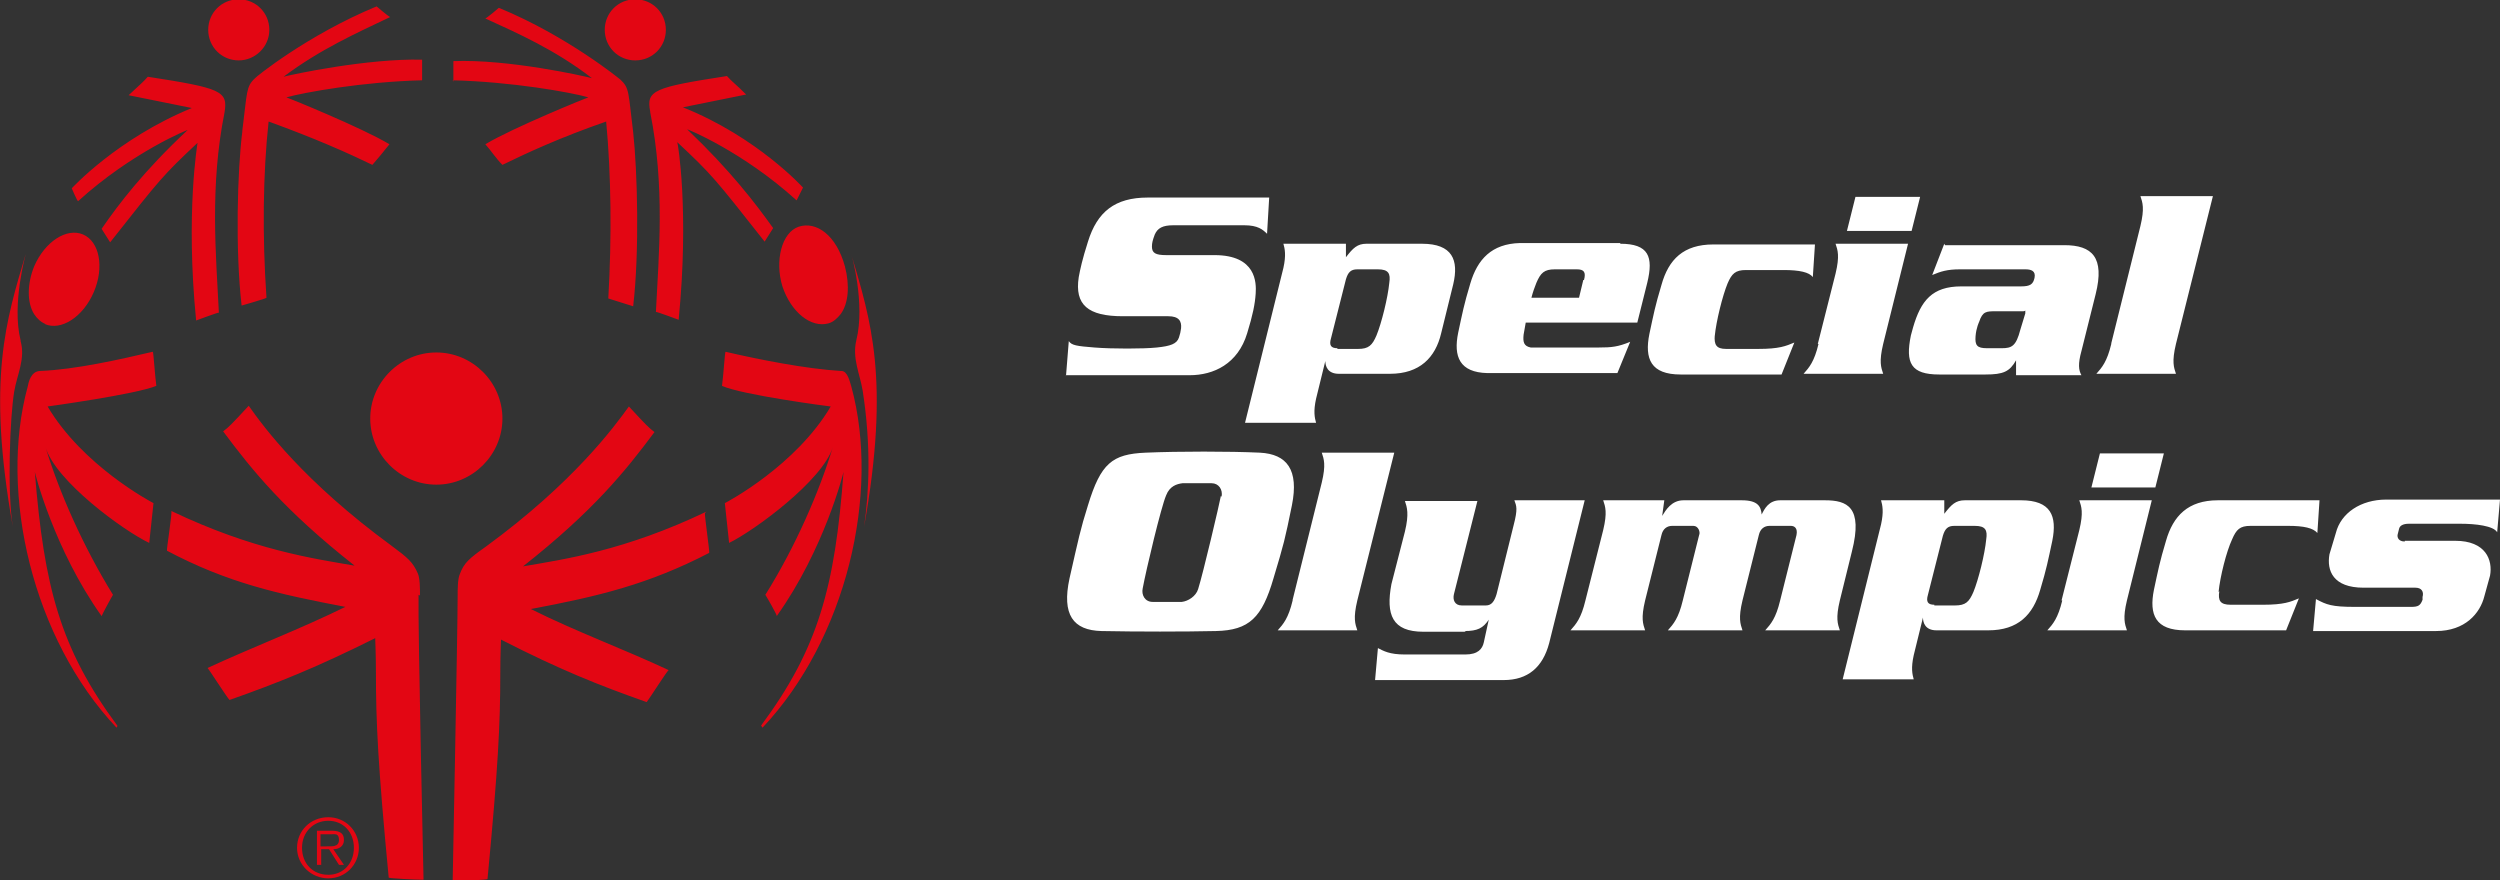 <svg xmlns="http://www.w3.org/2000/svg" id="Layer_1" viewBox="0 0 351.8 123.9"><rect x="0" y="0" width="351.8" height="123.9" fill="#333333" stroke="none"/><defs><style>      .st0 {        fill: #fff;      }      .st1 {        fill: #e30613;      }    </style></defs><path id="path1" class="st0" d="M241.3,47.2c-.1,1.3.2,1.9,1.6,1.9h4.5c3,0,3.9-.4,5.1-.9l-1.8,4.5h-14.2c-4.2,0-5.1-2.2-4.4-5.7.6-2.8.8-3.9,1.7-6.9,1-3.6,3.1-5.7,7.3-5.7h14.3l-.3,4.6c-.5-.7-1.9-1-4.1-1h-5.3c-1.5,0-2,.5-2.6,1.9-.7,1.7-1.6,5.3-1.8,7.4M188.2,49c-.9,0-1.2-.4-.9-1.4l2.1-8.3c.3-1,.7-1.4,1.6-1.4h1.4s1.5,0,1.5,0c1.5,0,1.8.6,1.6,1.9-.2,2.1-1.1,5.7-1.8,7.4-.6,1.4-1.1,1.9-2.6,1.9h-2.9ZM180.6,34.3c.2.7.4,1.6,0,3.4l-5.4,21.8h10c-.2-.7-.4-1.6,0-3.4l1.3-5.3h0c0,.7.3,1.8,1.9,1.8h7.2c4.2,0,6.4-2.3,7.2-5.7l1.7-6.9c.8-3.4-.1-5.7-4.4-5.7h-7.8c-1.3,0-1.9.6-2.9,1.9v-1.9h-9ZM222.9,39.4c.3-1.1,0-1.5-1-1.5h-3.1c-1.5,0-2,.5-2.6,1.9-.2.5-.5,1.3-.7,2.1h6.7s.6-2.5.6-2.5M228,34.3c4,0,4.7,1.8,3.8,5.5l-1.4,5.6h-15.7c-.1.6-.2,1.2-.3,1.7-.1,1,0,1.6,1,1.8.2,0,.5,0,.8,0h8.8c1.8,0,2.7-.1,4.4-.8l-1.8,4.4h-18.3,0c-3.9-.1-4.8-2.3-4.1-5.7.6-2.8.8-3.9,1.7-6.9,1-3.4,3-5.6,7-5.7h0s14.1,0,14.1,0h0M261.1,27.7l-1.2,4.8h9.1l1.2-4.8h-9.1ZM255.9,48.4c-.6,2.5-1.3,3.3-2.1,4.2h11.2c-.3-.9-.6-1.7,0-4.2l3.5-14.1h-10.2c.3.9.6,1.7,0,4.2l-2.5,9.9h0ZM284.7,43.8c.2,0,.3-.1.3-.1v.4c0,0-.7,2.3-.7,2.3-.6,2.3-1.2,2.6-2.6,2.6h-2.1c-1.4,0-1.7-.4-1.6-1.7.1-1.2.5-2,.5-2,.5-1.5,1-1.5,2.4-1.5h3.8M273.6,34.3l-1.7,4.4c1.2-.5,2.1-.8,3.9-.8h9.2c.8,0,1.5.2,1.3,1.2-.2.9-.6,1.2-1.9,1.2h-8.4c-4.1,0-5.7,2-6.8,5.8l-.3,1.1c-.8,3.9,0,5.5,4,5.5h6.5c2.5,0,3.4-.4,4.3-2v-.2s0,2.3,0,2.3h9.2c-.4-.7-.5-1.6,0-3.4l2-8c1.3-5.2-.5-6.9-4.4-6.9h-16.8,0ZM297.1,48.4c-.6,2.5-1.3,3.3-2.1,4.2h11.2c-.3-.9-.6-1.7,0-4.2l5.2-20.8h-10.2c.3.9.6,1.7,0,4.2l-4.1,16.5h0ZM150,52.8h17.4c3.4,0,6.8-1.6,8.1-5.9.8-2.6,1.1-4.1,1.2-5.6.1-1.5.1-5.4-5.8-5.4h-6.8c-1.5,0-2-.3-2-1.2,0-.5.1-.9.4-1.7.4-.9,1.1-1.3,2.6-1.3h10c1.9,0,2.6.6,3.2,1.2l.3-5.1h-17.1c-4.6,0-7.1,2-8.4,6.2-.8,2.5-1.1,3.9-1.3,5-.6,3.9,1.3,5.5,6.2,5.5,4.9,0,6.4,0,6.4,0,1.5,0,1.9.7,1.8,1.7-.1.6-.1.7-.3,1.3-.3.9-1.2,1.2-3.1,1.4-1.9.2-6.3.2-8.8,0-2.5-.2-3.2-.3-3.6-.9l-.4,5h0Z"></path><path id="path13" class="st1" d="M6.4,45.6c-.7-.3-1.2-.8-1.6-1.4-1-1.6-1-4.2,0-6.7,1.5-3.5,4.6-5.5,6.9-4.5,2.3,1,3,4.6,1.5,8.1-1.5,3.5-4.6,5.5-6.9,4.5M33.6,8.5c2.3,0,4.3-1.9,4.3-4.3s-1.9-4.3-4.3-4.3-4.3,1.9-4.3,4.3,1.9,4.3,4.3,4.3M34.1,18.5c-.7,5.5-1,16.7-.1,24.5,0,0,3.5-1,3.5-1.1-.6-8.6-.5-17.5.3-24.8,6.6,2.4,11.1,4.4,14.6,6.1.8-.9,1.6-1.9,2.4-2.9-3.8-2.3-14.4-6.6-14.5-6.6,2.5-.7,10.8-2.2,19.1-2.4,0,0,0-2.9,0-2.9-7.7-.2-18.4,2.1-19.5,2.4,5.2-3.9,10.4-6.2,15-8.4-.4-.2-1.9-1.5-1.9-1.5-9.7,4-17.1,10-17.1,10.1-1.3,1.2-1.1,1.9-1.8,7.4M11,28.3c7.6-6.9,15.5-10.1,15.4-10-6.1,5.7-9.7,10.4-12.1,13.9.4.6.8,1.3,1.2,1.9,7.1-9,7.4-9.4,12.3-14,0,.1-1.7,9.8-.2,25,0,0,3.2-1.2,3.2-1.1-.4-8.2-1.3-17.7.8-28.2.5-3-.5-3.4-10.8-5-.7.8-1.1,1.1-2.7,2.6l8.9,1.8c-10.5,4.3-16.9,11.3-16.9,11.3,0,0,.8,1.9.9,1.8M89.4,8.5c2.4,0,4.3-1.9,4.3-4.3s-1.9-4.3-4.3-4.3-4.3,1.9-4.3,4.3,1.9,4.3,4.3,4.3M63.7,11.3c8.3.2,16.7,1.7,19.1,2.4-.1,0-10.7,4.3-14.5,6.6.8.9,1.5,2,2.4,2.9,3.5-1.7,8-3.8,14.6-6.1.7,7.4.8,16.3.3,24.9,0,0,3.5,1.1,3.5,1.1.9-7.7.6-19,0-24.5-.7-5.6-.5-6.2-1.8-7.4,0,0-7.4-6.1-17.1-10.1,0,0-1.5,1.3-1.9,1.5,4.6,2.1,9.8,4.4,15,8.4-1.1-.3-11.8-2.7-19.5-2.4,0,0,0,2.9,0,2.9M91.5,15.8c2.1,10.5,1.2,20,.8,28.1,0-.1,3.2,1.1,3.2,1.1,1.5-15.2-.1-24.9-.2-25,4.9,4.6,5.2,5,12.3,14,.4-.6.8-1.3,1.2-1.9-2.5-3.5-6.1-8.2-12.1-13.9-.1-.1,7.8,3.1,15.4,10,0,0,.9-1.8.9-1.8,0,0-6.4-7.1-16.9-11.3l8.9-1.8c-1.5-1.5-2-1.8-2.7-2.6-10.3,1.6-11.4,2-10.8,5M2.9,47.9c-1.3-5.2.8-12.3.7-12.1-2.7,9.2-5.5,17.5-1.8,38.3-.8-4.9-.4-15.5.2-19,.4-2.4,1.6-4.6.9-7.1M21.5,49.5c-4.7,1.1-10.9,2.5-15.8,2.7-1.4,0-1.7,1.7-1.8,2.2-4.1,15,.7,35.5,12.5,48,0,0,.2-.3.1-.3-8-10.8-10.3-19.5-11.6-35.7,0,.1,2.7,10.9,9.4,20.3,0-.1,1.4-2.7,1.6-3-4.2-6.8-7.6-14.5-9.5-20.8,1.4,4.8,11,11.8,14.6,13.5l.6-5.6c-.4-.2-10-5.3-14.9-13.6,0,0,12.4-1.7,15.3-2.9-.2-1.4-.4-4.8-.5-4.8M118.3,52.2c-4.9-.3-11.5-1.6-16.2-2.7-.1,0-.3,3.4-.5,4.8,2.9,1.3,15.2,2.9,15.3,2.9-4.9,8.3-14.5,13.4-14.9,13.6l.6,5.6c3.5-1.7,13.2-8.8,14.6-13.5-1.9,6.3-5.3,14.1-9.5,20.8.2.3,1.7,2.9,1.6,3,6.7-9.4,9.4-20.2,9.4-20.3-1.2,16.3-3.6,24.9-11.6,35.7,0,0,.2.3.2.3,11.8-12.5,16.6-33,12.5-48-.2-.6-.5-2.2-1.4-2.2M110.1,40.3c1.2,3.6,4,5.9,6.5,5.2.7-.2,1.2-.7,1.7-1.3,1.1-1.5,1.3-4,.6-6.7-1.2-4.4-4-6.4-6.5-5.6-2.4.8-3.4,4.8-2.3,8.4M119.8,35.8c0-.1,2,6.9.7,12.1-.6,2.5.5,4.7.9,7.1,1.2,7.7.9,14.2.2,19.1,3.7-20.8.9-29.1-1.8-38.3M70.7,58.9c0-5.1-4.2-9.3-9.3-9.3s-9.3,4.2-9.3,9.3,4.2,9.3,9.3,9.3,9.3-4.2,9.3-9.3M99.4,72c-11.5,5.5-20,6.7-25.8,7.7,9.9-7.8,14.4-13.4,18.5-18.9-.8-.6-1.1-.9-3.6-3.6-2.1,2.9-7.8,10.7-20.1,19.7-2.4,1.7-3.1,2.3-3.7,3.9-.3.7-.3,2.1-.3,3.1,0,4.6-.7,39.9-.7,40.1,1.2,0,4.9-.2,4.9-.3,1.5-15.7,1.8-21.9,1.8-28.9,0-2.6.1-4.6.1-4.8,8.2,4.2,13.7,6.4,20.5,8.8.4-.5,3-4.6,3.1-4.5-6.4-3-13-5.4-19.4-8.6,9.6-1.8,16.6-3.5,25.1-7.9.1,0-.7-5.5-.6-5.6M59.1,83.8c0-1,0-2.4-.3-3.1-.7-1.6-1.4-2.2-3.7-3.9-12.3-9-18-16.7-20.1-19.7-2.5,2.7-2.8,3-3.6,3.6,4.1,5.5,8.6,11.1,18.5,18.9-5.8-1-14.3-2.2-25.8-7.7.2,0-.7,5.5-.6,5.6,8.5,4.5,15.6,6.1,25.1,7.9-6.3,3.1-12.9,5.6-19.4,8.6.1,0,2.7,4.1,3.1,4.5,6.8-2.4,12.3-4.6,20.5-8.7,0,.2.1,2.3.1,4.8,0,7.1.3,13.2,1.8,28.9,0,.1,3.8.3,4.9.3,0-.2-.8-35.4-.7-40.1M46,119.1c.7,0,1.7.1,1.7-.9s-.6-.8-1.2-.8h-1.4v1.7h.9M48.4,118.2c0,.9-.7,1.3-1.5,1.3l1.5,2.2h-.7l-1.4-2.2h-1.1v2.2h-.6v-4.8h2.1c1.3,0,1.7.5,1.7,1.3M46.2,123.1c2.1,0,3.6-1.6,3.6-3.8s-1.5-3.8-3.6-3.8-3.7,1.6-3.7,3.8,1.5,3.8,3.7,3.8M46.2,115c2.4,0,4.3,1.9,4.3,4.3s-1.9,4.3-4.3,4.3-4.4-1.9-4.4-4.3,1.9-4.3,4.4-4.3"></path><path id="path1-2" class="st0" d="M279.8,88.7c4.2,0,6.3-2.2,7.3-5.7.9-3,1.1-4.1,1.7-6.9.7-3.5-.2-5.7-4.4-5.7M312.2,83.3c.2-2.1,1.1-5.7,1.9-7.4.6-1.4,1.1-1.9,2.6-1.9h5.3c2.2,0,3.5.3,4.1,1l.3-4.6h-14.3c-4.2,0-6.3,2.2-7.3,5.7-.9,3-1.1,4.1-1.7,6.9-.7,3.5.2,5.7,4.4,5.7h14.2l1.8-4.5c-1.2.5-2.1.9-5.1.9h-4.5c-1.5,0-1.8-.6-1.6-1.9M272.2,85.1c-.9,0-1.2-.4-.9-1.4l2.1-8.3c.3-1,.7-1.4,1.6-1.4h1.4s1.5,0,1.5,0c1.5,0,1.8.6,1.6,1.9-.2,2.1-1.1,5.7-1.8,7.4-.6,1.4-1.1,1.9-2.6,1.9h-2.9s0,0,0,0ZM264.7,70.4c.2.7.4,1.6,0,3.4l-5.4,21.8h10c-.2-.7-.4-1.6,0-3.4l1.3-5.3h0c0,.7.3,1.8,1.9,1.8h7.2c4.2,0,6.4-2.3,7.2-5.7l1.7-6.9c.8-3.4-.1-5.7-4.3-5.7h-7.8c-1.3,0-1.9.6-2.9,1.9v-1.9h-9,0ZM181.9,84.5c-.6,2.5-1.3,3.3-2.1,4.2h11.2c-.3-.9-.6-1.7,0-4.2l5.2-20.8h-10.2c.3.9.6,1.7,0,4.2l-4.1,16.5h0ZM206.1,88.8c1.8,0,2.6-.4,3.4-1.6h0l-.7,3.2c-.2.9-.8,1.7-2.6,1.7h-8.5c-2.2,0-3-.5-3.8-.9l-.4,4.5h18.1c3.4,0,5.5-1.8,6.4-5.2l5-20.1h-9.9c.3.8.5,1.2-.1,3.5l-2.4,9.7c-.3,1-.7,1.6-1.5,1.6h-3.4c-1,0-1.3-.8-1.1-1.6l3.3-13.1h-10.2c.3.9.6,1.8,0,4.3l-1.9,7.4c-.8,4.3.1,6.7,4.5,6.7h6,0ZM225.6,70.4c.3.9.6,1.7,0,4.2l-2.5,9.9c-.6,2.5-1.3,3.3-2.1,4.2h10.5c-.3-.9-.6-1.7,0-4.2l2.3-9.2c.2-.9.8-1.3,1.5-1.3h3c.7,0,1,.9.8,1.3l-2.3,9.2c-.6,2.5-1.3,3.3-2.1,4.2h10.5c-.3-.9-.6-1.7,0-4.2l2.3-9.2c.2-.9.8-1.3,1.5-1.3h3c.5,0,1,.3.8,1.3l-2.3,9.2c-.6,2.5-1.3,3.3-2.1,4.2h10.5c-.3-.9-.6-1.7,0-4.2l1.7-6.9c1.6-6.3-.7-7.2-3.8-7.2h-6.3c-1.6,0-2.2,1.2-2.6,2h0c-.1-1.1-.5-2-2.8-2h-8.2c-1.7,0-2.5,1.4-3,2.2h0l.3-2.2h-8.7ZM295.5,63.8l-1.2,4.8h9l1.2-4.8h-9ZM290.2,84.5c-.6,2.5-1.3,3.3-2.1,4.2h11.2c-.3-.9-.6-1.7,0-4.2l3.5-14.1h-10.2c.3.9.6,1.7,0,4.2l-2.5,9.9ZM338.4,76.2c-.9,0-1.1-.6-1-1l.2-.8c.1-.4.5-.7,1.4-.7h7.2c2.2,0,4.7.3,5.2,1.2l.4-4.6h-16c-3.6,0-6.4,1.9-7.1,4.7l-.9,3c-.4,2.3.5,4.7,4.8,4.7h7.3c.9,0,1.2.6,1,1.3v.4c-.3.8-.6,1-1.6,1h-7.9c-3.3,0-4-.3-5.5-1.1l-.4,4.5h17.3c4.1,0,6.2-2.5,6.8-4.9l.8-2.9c.4-2.2-.6-4.9-4.9-4.9h-7.1,0ZM171.8,69.8c-.2,1.1-2.5,10.9-3.2,13.1-.3,1-1.4,1.7-2.3,1.8-1.6,0-2.8,0-4.1,0-1.1,0-1.6-1-1.4-1.9.5-2.7,2.6-11.5,3.3-13.1.5-1.3,1.5-1.6,2.3-1.7,1.4,0,2.8,0,4.1,0,1,0,1.6.9,1.4,1.9M153.1,71.1c-1.1,3.5-1.3,4.6-2.6,10.3-1.1,5.1.5,7.3,4.5,7.4,4.9.1,11.7.1,16.1,0,4.7-.1,6.5-1.9,8.1-7.4,1.5-5,1.6-5.4,2.6-10.3,1-5-.7-7.2-4.5-7.4-4.3-.2-11.4-.2-16.1,0-4.7.2-6.3,1.5-8.1,7.4"></path></svg>